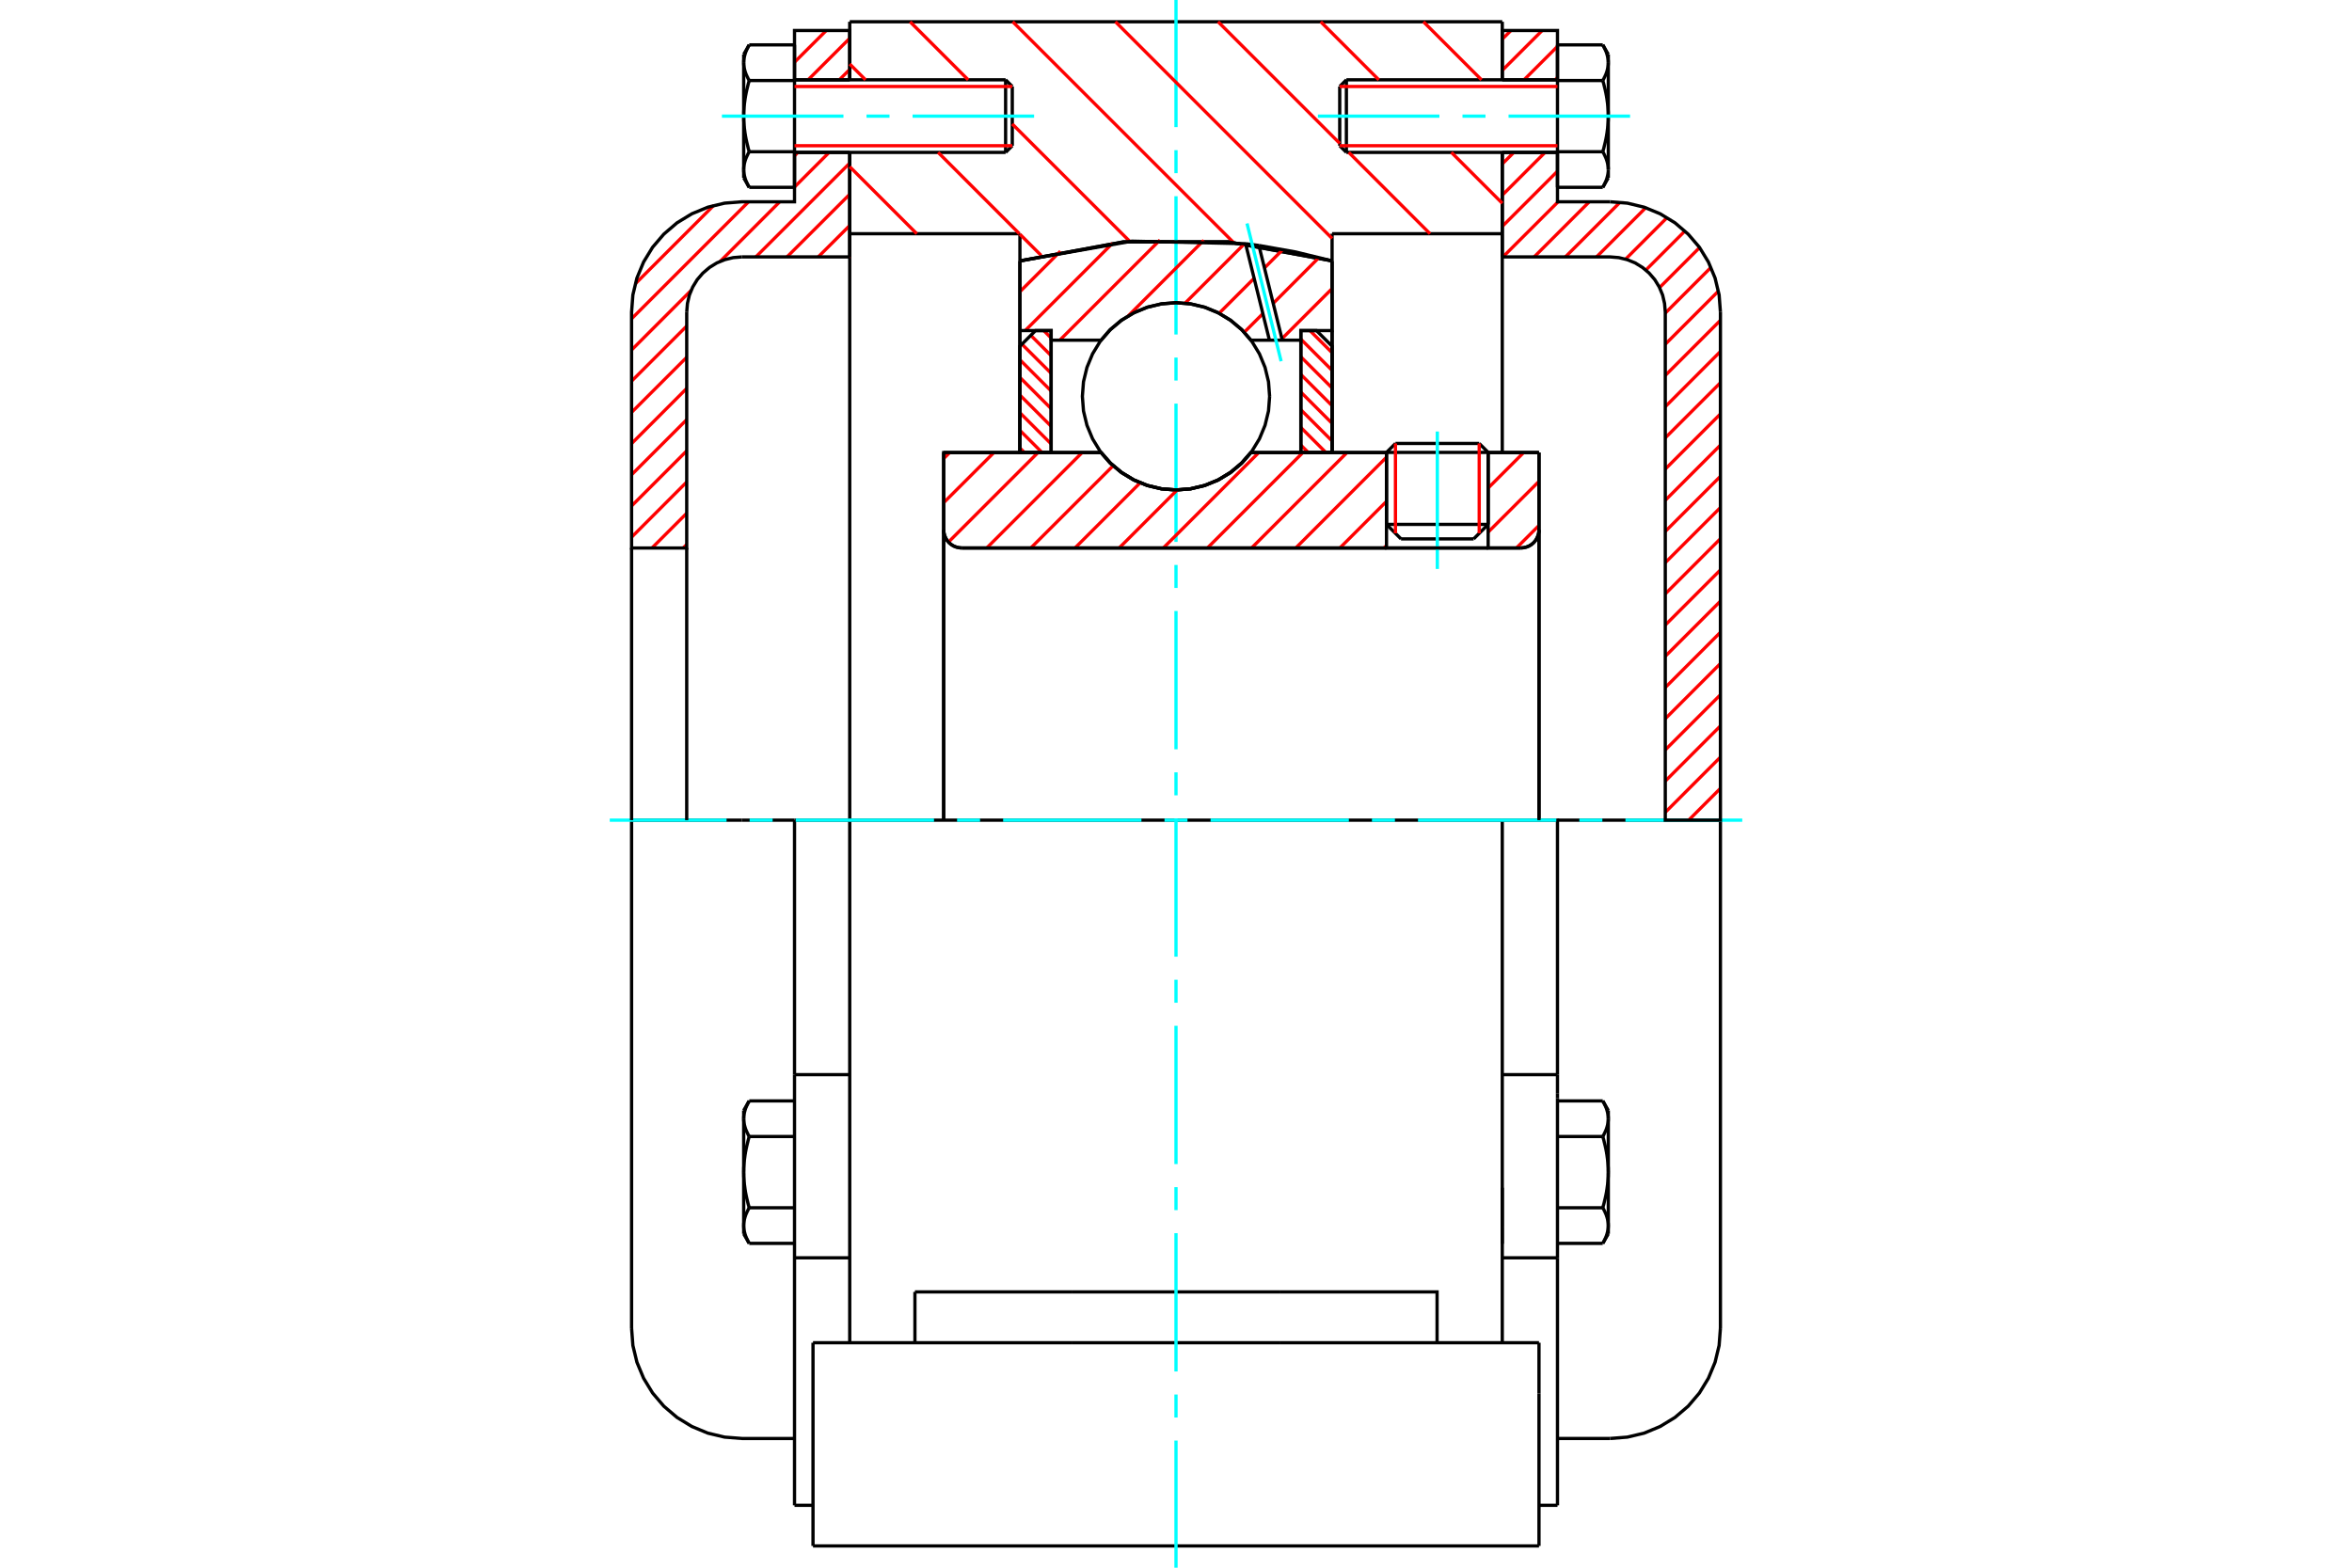 <?xml version="1.0" standalone="no"?>
<!DOCTYPE svg PUBLIC "-//W3C//DTD SVG 1.1//EN"
	"http://www.w3.org/Graphics/SVG/1.1/DTD/svg11.dtd">
<svg xmlns="http://www.w3.org/2000/svg" height="100%" width="100%" viewBox="0 0 36000 24000">
	<rect x="-1800" y="-1200" width="39600" height="26400" style="fill:#FFF"/>
	<g style="fill:none; fill-rule:evenodd" transform="matrix(1 0 0 1 0 0)">
		<g style="fill:none; stroke:#000; stroke-width:50; shape-rendering:geometricPrecision">
			<line x1="22778" y1="6926" x2="21222" y2="6926"/>
			<line x1="21359" y1="6789" x2="22641" y2="6789"/>
			<line x1="21222" y1="8028" x2="22778" y2="8028"/>
			<line x1="22556" y1="8250" x2="21444" y2="8250"/>
			<polyline points="23278,8389 23321,8385 23364,8375 23404,8359 23441,8336 23474,8308 23503,8274 23525,8237 23542,8197 23552,8155 23556,8111"/>
			<line x1="23556" y1="6928" x2="23556" y2="8111"/>
			<line x1="22778" y1="6928" x2="23556" y2="6928"/>
			<line x1="19147" y1="6928" x2="21222" y2="6928"/>
			<polyline points="16853,6928 16999,7094 17169,7236 17359,7350 17564,7433 17779,7484 18000,7501 18221,7484 18436,7433 18641,7350 18831,7236 19001,7094 19147,6928"/>
			<line x1="14444" y1="6928" x2="16853" y2="6928"/>
			<line x1="14444" y1="8111" x2="14444" y2="6928"/>
			<polyline points="14444,8111 14448,8155 14458,8197 14475,8237 14497,8274 14526,8308 14559,8336 14596,8359 14636,8375 14679,8385 14722,8389"/>
			<line x1="23278" y1="8389" x2="14722" y2="8389"/>
			<line x1="23556" y1="8111" x2="23556" y2="12556"/>
			<line x1="14444" y1="8111" x2="14444" y2="12556"/>
			<line x1="21359" y1="6789" x2="21222" y2="6926"/>
			<line x1="22778" y1="6926" x2="22641" y2="6789"/>
			<line x1="22556" y1="8250" x2="22778" y2="8028"/>
			<line x1="21222" y1="8028" x2="21444" y2="8250"/>
			<line x1="21222" y1="6926" x2="21222" y2="8028"/>
			<line x1="22778" y1="8028" x2="22778" y2="6926"/>
			<line x1="22994" y1="12556" x2="13006" y2="12556"/>
			<line x1="22994" y1="3578" x2="20389" y2="3578"/>
			<line x1="22994" y1="2333" x2="22994" y2="3578"/>
			<line x1="22994" y1="333" x2="22994" y2="1222"/>
			<line x1="13006" y1="333" x2="22994" y2="333"/>
			<line x1="13006" y1="1222" x2="13006" y2="333"/>
			<line x1="13006" y1="3578" x2="13006" y2="2333"/>
			<line x1="15611" y1="3578" x2="13006" y2="3578"/>
			<line x1="15611" y1="3994" x2="15611" y2="3578"/>
			<polyline points="20389,3994 18805,3703 17195,3703 15611,3994"/>
			<line x1="20389" y1="3578" x2="20389" y2="3994"/>
			<line x1="15611" y1="6928" x2="15611" y2="3994"/>
			<line x1="13006" y1="12556" x2="13006" y2="3578"/>
			<line x1="20389" y1="3994" x2="20389" y2="6928"/>
			<polyline points="13006,20556 13006,18781 13006,12556"/>
			<line x1="12444" y1="23667" x2="23556" y2="23667"/>
			<line x1="14004" y1="20556" x2="14004" y2="19778"/>
			<line x1="16402" y1="19778" x2="14004" y2="19778"/>
			<line x1="16402" y1="20556" x2="19598" y2="20556"/>
			<line x1="19598" y1="19778" x2="16402" y2="19778"/>
			<polyline points="21996,20556 21996,19778 19598,19778"/>
			<line x1="22994" y1="20556" x2="22994" y2="18781"/>
			<line x1="19598" y1="20556" x2="23556" y2="20556"/>
			<line x1="22994" y1="18183" x2="22994" y2="19041"/>
			<line x1="22994" y1="3578" x2="22994" y2="6928"/>
			<line x1="23556" y1="21333" x2="23556" y2="20556"/>
			<line x1="23556" y1="23667" x2="23556" y2="21333"/>
			<polyline points="12444,23667 12444,21333 12444,20556"/>
			<line x1="22994" y1="18781" x2="22994" y2="12556"/>
			<line x1="12444" y1="20556" x2="16402" y2="20556"/>
			<line x1="12161" y1="16452" x2="13006" y2="16452"/>
			<polyline points="12161,16452 12161,16736 12161,16809 12161,19256 12161,23045"/>
			<polyline points="11383,18762 11383,18770 11384,18777 11384,18785 11384,18792 11385,18800 11386,18807 11387,18815 11388,18822 11389,18830 11390,18837 11392,18845 11393,18852 11395,18860 11397,18867 11399,18875 11401,18882 11403,18890 11405,18898 11408,18905 11410,18913 11413,18921 11416,18928 11419,18936 11422,18944 11426,18952 11429,18960 11433,18968 11437,18976 11441,18984 11445,18993 11449,19001 11453,19009 11458,19018 11463,19026 11468,19035"/>
			<line x1="11383" y1="18889" x2="11383" y2="18762"/>
			<polyline points="11383,17944 11383,17959 11384,17974 11384,17989 11384,18004 11385,18019 11386,18034 11387,18049 11388,18064 11389,18079 11390,18094 11392,18109 11393,18124 11395,18139 11397,18154 11399,18169 11401,18184 11403,18199 11405,18215 11408,18230 11410,18246 11413,18261 11416,18277 11419,18292 11422,18308 11426,18324 11429,18340 11433,18356 11437,18372 11441,18389 11445,18405 11449,18422 11453,18438 11458,18455 11463,18472 11468,18490"/>
			<line x1="11383" y1="18762" x2="11383" y2="17944"/>
			<polyline points="11468,18490 11463,18498 11458,18507 11453,18515 11449,18524 11445,18532 11441,18540 11437,18548 11433,18557 11429,18565 11426,18573 11422,18581 11419,18588 11416,18596 11413,18604 11410,18612 11408,18620 11405,18627 11403,18635 11401,18642 11399,18650 11397,18658 11395,18665 11393,18673 11392,18680 11390,18688 11389,18695 11388,18703 11387,18710 11386,18718 11385,18725 11384,18732 11384,18740 11384,18747 11383,18755 11383,18762"/>
			<polyline points="11383,17127 11383,17134 11384,17142 11384,17149 11384,17156 11385,17164 11386,17171 11387,17179 11388,17186 11389,17194 11390,17201 11392,17209 11393,17216 11395,17224 11397,17231 11399,17239 11401,17246 11403,17254 11405,17262 11408,17269 11410,17277 11413,17285 11416,17293 11419,17300 11422,17308 11426,17316 11429,17324 11433,17332 11437,17340 11441,17349 11445,17357 11449,17365 11453,17374 11458,17382 11463,17391 11468,17399"/>
			<line x1="11383" y1="17944" x2="11383" y2="17127"/>
			<polyline points="11468,17399 11463,17416 11458,17433 11453,17450 11449,17467 11445,17484 11441,17500 11437,17517 11433,17533 11429,17549 11426,17565 11422,17581 11419,17597 11416,17612 11413,17628 11410,17643 11408,17659 11405,17674 11403,17689 11401,17705 11399,17720 11397,17735 11395,17750 11393,17765 11392,17780 11390,17795 11389,17810 11388,17825 11387,17840 11386,17855 11385,17870 11384,17885 11384,17900 11384,17914 11383,17929 11383,17944"/>
			<line x1="11383" y1="17127" x2="11383" y2="17000"/>
			<polyline points="11468,16854 11463,16863 11458,16871 11453,16880 11449,16888 11445,16896 11441,16904 11437,16913 11433,16921 11429,16929 11426,16937 11422,16945 11419,16953 11416,16960 11413,16968 11410,16976 11408,16984 11405,16991 11403,16999 11401,17007 11399,17014 11397,17022 11395,17029 11393,17037 11392,17044 11390,17052 11389,17059 11388,17067 11387,17074 11386,17082 11385,17089 11384,17097 11384,17104 11384,17112 11383,17119 11383,17127"/>
			<line x1="12161" y1="17399" x2="11468" y2="17399"/>
			<line x1="12161" y1="16854" x2="11468" y2="16854"/>
			<line x1="12161" y1="18490" x2="11468" y2="18490"/>
			<line x1="12161" y1="19035" x2="11468" y2="19035"/>
			<line x1="11356" y1="12556" x2="9667" y2="12556"/>
			<line x1="12161" y1="12556" x2="11356" y2="12556"/>
			<line x1="13006" y1="12556" x2="12161" y2="12556"/>
			<line x1="9667" y1="12556" x2="9667" y2="20333"/>
			<line x1="12161" y1="12556" x2="12161" y2="16452"/>
			<line x1="15494" y1="2231" x2="15494" y2="1324"/>
			<line x1="15392" y1="2333" x2="15392" y2="1222"/>
			<polyline points="11468,2323 11463,2332 11458,2340 11453,2349 11449,2357 11445,2365 11441,2374 11437,2382 11433,2390 11429,2398 11426,2406 11422,2414 11419,2422 11416,2430 11413,2437 11410,2445 11408,2453 11405,2461 11403,2468 11401,2476 11399,2483 11397,2491 11395,2498 11393,2506 11392,2513 11390,2521 11389,2528 11388,2536 11387,2543 11386,2551 11385,2558 11384,2566 11384,2573 11384,2581 11383,2588 11383,2596"/>
			<polyline points="11383,1778 11383,1793 11384,1808 11384,1823 11384,1838 11385,1853 11386,1867 11387,1882 11388,1897 11389,1912 11390,1927 11392,1942 11393,1957 11395,1972 11397,1987 11399,2002 11401,2018 11403,2033 11405,2048 11408,2063 11410,2079 11413,2094 11416,2110 11419,2126 11422,2141 11426,2157 11429,2173 11433,2189 11437,2206 11441,2222 11445,2238 11449,2255 11453,2272 11458,2289 11463,2306 11468,2323"/>
			<line x1="11383" y1="2596" x2="11383" y2="1778"/>
			<polyline points="11383,960 11383,967 11384,975 11384,982 11384,990 11385,997 11386,1005 11387,1012 11388,1020 11389,1027 11390,1035 11392,1042 11393,1050 11395,1057 11397,1065 11399,1072 11401,1080 11403,1087 11405,1095 11408,1103 11410,1110 11413,1118 11416,1126 11419,1134 11422,1142 11426,1150 11429,1158 11433,1166 11437,1174 11441,1182 11445,1190 11449,1199 11453,1207 11458,1215 11463,1224 11468,1233"/>
			<line x1="11383" y1="1778" x2="11383" y2="960"/>
			<polyline points="11468,1233 11463,1250 11458,1267 11453,1284 11449,1301 11445,1317 11441,1334 11437,1350 11433,1366 11429,1382 11426,1398 11422,1414 11419,1430 11416,1446 11413,1461 11410,1477 11408,1492 11405,1507 11403,1523 11401,1538 11399,1553 11397,1568 11395,1583 11393,1598 11392,1613 11390,1628 11389,1643 11388,1658 11387,1673 11386,1688 11385,1703 11384,1718 11384,1733 11384,1748 11383,1763 11383,1778"/>
			<line x1="11383" y1="960" x2="11383" y2="833"/>
			<polyline points="11468,687 11463,696 11458,704 11453,713 11449,721 11445,730 11441,738 11437,746 11433,754 11429,762 11426,770 11422,778 11419,786 11416,794 11413,802 11410,809 11408,817 11405,825 11403,832 11401,840 11399,848 11397,855 11395,863 11393,870 11392,878 11390,885 11389,893 11388,900 11387,908 11386,915 11385,922 11384,930 11384,937 11384,945 11383,952 11383,960"/>
			<polyline points="11383,2596 11383,2603 11384,2611 11384,2618 11384,2626 11385,2633 11386,2641 11387,2648 11388,2655 11389,2663 11390,2670 11392,2678 11393,2685 11395,2693 11397,2700 11399,2708 11401,2716 11403,2723 11405,2731 11408,2739 11410,2746 11413,2754 11416,2762 11419,2770 11422,2778 11426,2785 11429,2793 11433,2801 11437,2810 11441,2818 11445,2826 11449,2834 11453,2843 11458,2851 11463,2860 11468,2868"/>
			<line x1="11383" y1="2722" x2="11383" y2="2596"/>
			<line x1="12161" y1="687" x2="11468" y2="687"/>
			<line x1="12161" y1="1233" x2="11468" y2="1233"/>
			<line x1="12161" y1="1233" x2="12161" y2="687"/>
			<line x1="12161" y1="2323" x2="11468" y2="2323"/>
			<line x1="12161" y1="2323" x2="12161" y2="1233"/>
			<line x1="12161" y1="2868" x2="11468" y2="2868"/>
			<line x1="12161" y1="2868" x2="12161" y2="2323"/>
			<line x1="12161" y1="19256" x2="13006" y2="19256"/>
			<line x1="12161" y1="23045" x2="12444" y2="23045"/>
			<line x1="11383" y1="18889" x2="11468" y2="19035"/>
			<line x1="11468" y1="16854" x2="11383" y2="17000"/>
			<polyline points="9667,20333 9687,20598 9749,20855 9851,21100 9989,21326 10161,21528 10363,21700 10589,21838 10834,21940 11091,22001 11356,22022 12161,22022"/>
			<line x1="15392" y1="2333" x2="15494" y2="2231"/>
			<line x1="15494" y1="1324" x2="15392" y2="1222"/>
			<line x1="12161" y1="2333" x2="15392" y2="2333"/>
			<line x1="15392" y1="1222" x2="12161" y2="1222"/>
			<line x1="11468" y1="687" x2="11383" y2="833"/>
			<line x1="11383" y1="2722" x2="11468" y2="2868"/>
			<line x1="22994" y1="16452" x2="23839" y2="16452"/>
			<line x1="23839" y1="16736" x2="23839" y2="16452"/>
			<line x1="23839" y1="16809" x2="23839" y2="16736"/>
			<line x1="23839" y1="19256" x2="23839" y2="16809"/>
			<polyline points="23839,16452 23839,12556 22994,12556"/>
			<line x1="23839" y1="23045" x2="23839" y2="19256"/>
			<polyline points="24617,17127 24617,17119 24616,17112 24616,17104 24616,17097 24615,17089 24614,17082 24613,17074 24612,17067 24611,17059 24610,17052 24608,17044 24607,17037 24605,17029 24603,17022 24601,17014 24599,17007 24597,16999 24595,16991 24592,16984 24590,16976 24587,16968 24584,16960 24581,16953 24578,16945 24574,16937 24571,16929 24567,16921 24563,16913 24559,16904 24555,16896 24551,16888 24547,16880 24542,16871 24537,16863 24532,16854"/>
			<line x1="24617" y1="17000" x2="24617" y2="17127"/>
			<polyline points="24617,17944 24617,17929 24616,17914 24616,17900 24616,17885 24615,17870 24614,17855 24613,17840 24612,17825 24611,17810 24610,17795 24608,17780 24607,17765 24605,17750 24603,17735 24601,17720 24599,17705 24597,17689 24595,17674 24592,17659 24590,17643 24587,17628 24584,17612 24581,17597 24578,17581 24574,17565 24571,17549 24567,17533 24563,17517 24559,17500 24555,17484 24551,17467 24547,17450 24542,17433 24537,17416 24532,17399"/>
			<line x1="24617" y1="17127" x2="24617" y2="17944"/>
			<polyline points="24532,17399 24537,17391 24542,17382 24547,17374 24551,17365 24555,17357 24559,17349 24563,17340 24567,17332 24571,17324 24574,17316 24578,17308 24581,17300 24584,17293 24587,17285 24590,17277 24592,17269 24595,17262 24597,17254 24599,17246 24601,17239 24603,17231 24605,17224 24607,17216 24608,17209 24610,17201 24611,17194 24612,17186 24613,17179 24614,17171 24615,17164 24616,17156 24616,17149 24616,17142 24617,17134 24617,17127"/>
			<polyline points="24617,18762 24617,18755 24616,18747 24616,18740 24616,18732 24615,18725 24614,18718 24613,18710 24612,18703 24611,18695 24610,18688 24608,18680 24607,18673 24605,18665 24603,18658 24601,18650 24599,18642 24597,18635 24595,18627 24592,18620 24590,18612 24587,18604 24584,18596 24581,18588 24578,18581 24574,18573 24571,18565 24567,18557 24563,18548 24559,18540 24555,18532 24551,18524 24547,18515 24542,18507 24537,18498 24532,18490"/>
			<line x1="24617" y1="17944" x2="24617" y2="18762"/>
			<polyline points="24532,18490 24537,18472 24542,18455 24547,18438 24551,18422 24555,18405 24559,18389 24563,18372 24567,18356 24571,18340 24574,18324 24578,18308 24581,18292 24584,18277 24587,18261 24590,18246 24592,18230 24595,18215 24597,18199 24599,18184 24601,18169 24603,18154 24605,18139 24607,18124 24608,18109 24610,18094 24611,18079 24612,18064 24613,18049 24614,18034 24615,18019 24616,18004 24616,17989 24616,17974 24617,17959 24617,17944"/>
			<line x1="24617" y1="18762" x2="24617" y2="18889"/>
			<polyline points="24532,19035 24537,19026 24542,19018 24547,19009 24551,19001 24555,18993 24559,18984 24563,18976 24567,18968 24571,18960 24574,18952 24578,18944 24581,18936 24584,18928 24587,18921 24590,18913 24592,18905 24595,18898 24597,18890 24599,18882 24601,18875 24603,18867 24605,18860 24607,18852 24608,18845 24610,18837 24611,18830 24612,18822 24613,18815 24614,18807 24615,18800 24616,18792 24616,18785 24616,18777 24617,18770 24617,18762"/>
			<line x1="23839" y1="19035" x2="24532" y2="19035"/>
			<line x1="23839" y1="18490" x2="24532" y2="18490"/>
			<line x1="23839" y1="17399" x2="24532" y2="17399"/>
			<line x1="23839" y1="16854" x2="24532" y2="16854"/>
			<polyline points="26333,12556 24644,12556 23839,12556"/>
			<line x1="26333" y1="20333" x2="26333" y2="12556"/>
			<line x1="20506" y1="1324" x2="20506" y2="2231"/>
			<line x1="20608" y1="1222" x2="20608" y2="2333"/>
			<polyline points="24617,960 24617,952 24616,945 24616,937 24616,930 24615,922 24614,915 24613,908 24612,900 24611,893 24610,885 24608,878 24607,870 24605,863 24603,855 24601,848 24599,840 24597,832 24595,825 24592,817 24590,809 24587,802 24584,794 24581,786 24578,778 24574,770 24571,762 24567,754 24563,746 24559,738 24555,730 24551,721 24547,713 24542,704 24537,696 24532,687"/>
			<line x1="24617" y1="833" x2="24617" y2="960"/>
			<polyline points="24532,2868 24537,2860 24542,2851 24547,2843 24551,2834 24555,2826 24559,2818 24563,2810 24567,2801 24571,2793 24574,2785 24578,2778 24581,2770 24584,2762 24587,2754 24590,2746 24592,2739 24595,2731 24597,2723 24599,2716 24601,2708 24603,2700 24605,2693 24607,2685 24608,2678 24610,2670 24611,2663 24612,2655 24613,2648 24614,2641 24615,2633 24616,2626 24616,2618 24616,2611 24617,2603 24617,2596 24617,2722"/>
			<polyline points="24617,1778 24617,1763 24616,1748 24616,1733 24616,1718 24615,1703 24614,1688 24613,1673 24612,1658 24611,1643 24610,1628 24608,1613 24607,1598 24605,1583 24603,1568 24601,1553 24599,1538 24597,1523 24595,1507 24592,1492 24590,1477 24587,1461 24584,1446 24581,1430 24578,1414 24574,1398 24571,1382 24567,1366 24563,1350 24559,1334 24555,1317 24551,1301 24547,1284 24542,1267 24537,1250 24532,1233"/>
			<line x1="24617" y1="960" x2="24617" y2="1778"/>
			<polyline points="24532,1233 24537,1224 24542,1215 24547,1207 24551,1199 24555,1190 24559,1182 24563,1174 24567,1166 24571,1158 24574,1150 24578,1142 24581,1134 24584,1126 24587,1118 24590,1110 24592,1103 24595,1095 24597,1087 24599,1080 24601,1072 24603,1065 24605,1057 24607,1050 24608,1042 24610,1035 24611,1027 24612,1020 24613,1012 24614,1005 24615,997 24616,990 24616,982 24616,975 24617,967 24617,960"/>
			<polyline points="24617,2596 24617,2588 24616,2581 24616,2573 24616,2566 24615,2558 24614,2551 24613,2543 24612,2536 24611,2528 24610,2521 24608,2513 24607,2506 24605,2498 24603,2491 24601,2483 24599,2476 24597,2468 24595,2461 24592,2453 24590,2445 24587,2437 24584,2430 24581,2422 24578,2414 24574,2406 24571,2398 24567,2390 24563,2382 24559,2374 24555,2365 24551,2357 24547,2349 24542,2340 24537,2332 24532,2323"/>
			<line x1="24617" y1="1778" x2="24617" y2="2596"/>
			<polyline points="24532,2323 24537,2306 24542,2289 24547,2272 24551,2255 24555,2238 24559,2222 24563,2206 24567,2189 24571,2173 24574,2157 24578,2141 24581,2126 24584,2110 24587,2094 24590,2079 24592,2063 24595,2048 24597,2033 24599,2018 24601,2002 24603,1987 24605,1972 24607,1957 24608,1942 24610,1927 24611,1912 24612,1897 24613,1882 24614,1867 24615,1853 24616,1838 24616,1823 24616,1808 24617,1793 24617,1778"/>
			<line x1="23839" y1="1233" x2="24532" y2="1233"/>
			<polyline points="23839,1233 23839,2323 24532,2323"/>
			<line x1="23839" y1="687" x2="24532" y2="687"/>
			<line x1="23839" y1="687" x2="23839" y2="1233"/>
			<line x1="23839" y1="2868" x2="24532" y2="2868"/>
			<line x1="23839" y1="2323" x2="23839" y2="2868"/>
			<line x1="22994" y1="19256" x2="23839" y2="19256"/>
			<line x1="23556" y1="23045" x2="23839" y2="23045"/>
			<line x1="24617" y1="17000" x2="24532" y2="16854"/>
			<line x1="24532" y1="19035" x2="24617" y2="18889"/>
			<polyline points="24644,22022 24909,22001 25166,21940 25411,21838 25637,21700 25839,21528 26011,21326 26149,21100 26251,20855 26313,20598 26333,20333"/>
			<line x1="23839" y1="22022" x2="24644" y2="22022"/>
			<line x1="20608" y1="1222" x2="20506" y2="1324"/>
			<line x1="20506" y1="2231" x2="20608" y2="2333"/>
			<line x1="23839" y1="1222" x2="20608" y2="1222"/>
			<line x1="20608" y1="2333" x2="23839" y2="2333"/>
			<line x1="24617" y1="833" x2="24532" y2="687"/>
			<line x1="24532" y1="2868" x2="24617" y2="2722"/>
		</g>
		<g style="fill:none; stroke:#0FF; stroke-width:50; shape-rendering:geometricPrecision">
			<line x1="22000" y1="8710" x2="22000" y2="6606"/>
			<line x1="18000" y1="24000" x2="18000" y2="22054"/>
			<line x1="18000" y1="21701" x2="18000" y2="21349"/>
			<line x1="18000" y1="20996" x2="18000" y2="18879"/>
			<line x1="18000" y1="18526" x2="18000" y2="18174"/>
			<line x1="18000" y1="17821" x2="18000" y2="15704"/>
			<line x1="18000" y1="15351" x2="18000" y2="14999"/>
			<line x1="18000" y1="14646" x2="18000" y2="12529"/>
			<line x1="18000" y1="12176" x2="18000" y2="11824"/>
			<line x1="18000" y1="11471" x2="18000" y2="9354"/>
			<line x1="18000" y1="9001" x2="18000" y2="8649"/>
			<line x1="18000" y1="8296" x2="18000" y2="6179"/>
			<line x1="18000" y1="5826" x2="18000" y2="5474"/>
			<line x1="18000" y1="5121" x2="18000" y2="3004"/>
			<line x1="18000" y1="2651" x2="18000" y2="2299"/>
			<line x1="18000" y1="1946" x2="18000" y2="0"/>
			<line x1="9333" y1="12556" x2="11121" y2="12556"/>
			<line x1="11474" y1="12556" x2="11826" y2="12556"/>
			<line x1="12179" y1="12556" x2="14296" y2="12556"/>
			<line x1="14649" y1="12556" x2="15001" y2="12556"/>
			<line x1="15354" y1="12556" x2="17471" y2="12556"/>
			<line x1="17824" y1="12556" x2="18176" y2="12556"/>
			<line x1="18529" y1="12556" x2="20646" y2="12556"/>
			<line x1="20999" y1="12556" x2="21351" y2="12556"/>
			<line x1="21704" y1="12556" x2="23821" y2="12556"/>
			<line x1="24174" y1="12556" x2="24526" y2="12556"/>
			<line x1="24879" y1="12556" x2="26667" y2="12556"/>
			<line x1="11050" y1="1778" x2="12910" y2="1778"/>
			<line x1="13263" y1="1778" x2="13615" y2="1778"/>
			<line x1="13968" y1="1778" x2="15828" y2="1778"/>
			<line x1="20172" y1="1778" x2="22032" y2="1778"/>
			<line x1="22385" y1="1778" x2="22737" y2="1778"/>
			<line x1="23090" y1="1778" x2="24950" y2="1778"/>
		</g>
		<g style="fill:none; stroke:#F00; stroke-width:50; shape-rendering:geometricPrecision">
			<line x1="26333" y1="12547" x2="26324" y2="12556"/>
			<line x1="26333" y1="12069" x2="25847" y2="12556"/>
			<line x1="26333" y1="11591" x2="25489" y2="12436"/>
			<line x1="26333" y1="11113" x2="25489" y2="11958"/>
			<line x1="26333" y1="10636" x2="25489" y2="11480"/>
			<line x1="26333" y1="10158" x2="25489" y2="11003"/>
			<line x1="26333" y1="9680" x2="25489" y2="10525"/>
			<line x1="26333" y1="9203" x2="25489" y2="10047"/>
			<line x1="26333" y1="8725" x2="25489" y2="9569"/>
			<line x1="26333" y1="8247" x2="25489" y2="9092"/>
			<line x1="26333" y1="7770" x2="25489" y2="8614"/>
			<line x1="26333" y1="7292" x2="25489" y2="8136"/>
			<line x1="26333" y1="6814" x2="25489" y2="7659"/>
			<line x1="26333" y1="6337" x2="25489" y2="7181"/>
			<line x1="26333" y1="5859" x2="25489" y2="6703"/>
			<line x1="26333" y1="5381" x2="25489" y2="6226"/>
			<line x1="26333" y1="4904" x2="25489" y2="5748"/>
			<line x1="26302" y1="4457" x2="25489" y2="5270"/>
			<line x1="26188" y1="4094" x2="25489" y2="4793"/>
			<line x1="26014" y1="3790" x2="25401" y2="4403"/>
			<line x1="25789" y1="3537" x2="25191" y2="4135"/>
			<line x1="25516" y1="3332" x2="24881" y2="3968"/>
			<line x1="25190" y1="3180" x2="24437" y2="3933"/>
			<line x1="24796" y1="3097" x2="23960" y2="3933"/>
			<line x1="24326" y1="3089" x2="23482" y2="3933"/>
			<line x1="23849" y1="3089" x2="23004" y2="3933"/>
			<line x1="23839" y1="2621" x2="22994" y2="3466"/>
			<line x1="23649" y1="2333" x2="22994" y2="2988"/>
			<line x1="23171" y1="2333" x2="22994" y2="2510"/>
			<line x1="23839" y1="1188" x2="23805" y2="1222"/>
			<line x1="23839" y1="710" x2="23327" y2="1222"/>
			<line x1="23605" y1="467" x2="22994" y2="1077"/>
			<line x1="23127" y1="467" x2="22994" y2="599"/>
		</g>
		<g style="fill:none; stroke:#000; stroke-width:50; shape-rendering:geometricPrecision">
			<line x1="22994" y1="3933" x2="22994" y2="2333"/>
			<line x1="22994" y1="1222" x2="23839" y2="1222"/>
			<line x1="23839" y1="2333" x2="22994" y2="2333"/>
			<polyline points="22994,1222 22994,467 23839,467 23839,1222"/>
			<polyline points="23839,2333 23839,3089 24644,3089"/>
			<polyline points="26333,4778 26313,4514 26251,4256 26149,4011 26011,3785 25839,3584 25637,3411 25411,3273 25166,3172 24909,3110 24644,3089"/>
			<polyline points="26333,4778 26333,12556 25489,12556 25489,4778 25478,4646 25448,4517 25397,4394 25328,4281 25242,4181 25141,4095 25028,4025 24905,3975 24777,3944 24644,3933 22994,3933"/>
		</g>
		<g style="fill:none; stroke:#F00; stroke-width:50; shape-rendering:geometricPrecision">
			<line x1="10511" y1="8335" x2="10457" y2="8389"/>
			<line x1="10511" y1="7857" x2="9979" y2="8389"/>
			<line x1="10511" y1="7379" x2="9667" y2="8224"/>
			<line x1="10511" y1="6902" x2="9667" y2="7746"/>
			<line x1="13006" y1="3930" x2="13002" y2="3933"/>
			<line x1="10511" y1="6424" x2="9667" y2="7268"/>
			<line x1="13006" y1="3452" x2="12524" y2="3933"/>
			<line x1="10511" y1="5946" x2="9667" y2="6791"/>
			<line x1="13006" y1="2974" x2="12046" y2="3933"/>
			<line x1="10511" y1="5469" x2="9667" y2="6313"/>
			<line x1="13006" y1="2497" x2="11569" y2="3933"/>
			<line x1="10511" y1="4991" x2="9667" y2="5835"/>
			<line x1="12691" y1="2333" x2="12161" y2="2863"/>
			<line x1="11935" y1="3089" x2="11022" y2="4003"/>
			<line x1="10580" y1="4444" x2="9667" y2="5358"/>
			<line x1="12213" y1="2333" x2="12161" y2="2386"/>
			<line x1="11458" y1="3089" x2="9667" y2="4880"/>
			<line x1="13006" y1="1063" x2="12847" y2="1222"/>
			<line x1="10924" y1="3145" x2="9723" y2="4346"/>
			<line x1="13006" y1="586" x2="12369" y2="1222"/>
			<line x1="12647" y1="467" x2="12161" y2="952"/>
			<line x1="12169" y1="467" x2="12161" y2="475"/>
		</g>
		<g style="fill:none; stroke:#000; stroke-width:50; shape-rendering:geometricPrecision">
			<line x1="13006" y1="3933" x2="13006" y2="2333"/>
			<line x1="13006" y1="1222" x2="12161" y2="1222"/>
			<line x1="12161" y1="2333" x2="13006" y2="2333"/>
			<polyline points="13006,1222 13006,467 12161,467 12161,1222"/>
			<polyline points="12161,2333 12161,3089 11356,3089 11091,3110 10834,3172 10589,3273 10363,3411 10161,3584 9989,3785 9851,4011 9749,4256 9687,4514 9667,4778 9667,8389 10511,8389 10511,4778"/>
			<polyline points="11356,3933 11223,3944 11095,3975 10972,4025 10859,4095 10758,4181 10672,4281 10603,4394 10552,4517 10522,4646 10511,4778"/>
			<line x1="11356" y1="3933" x2="13006" y2="3933"/>
			<line x1="9667" y1="12556" x2="9667" y2="8389"/>
			<line x1="10511" y1="8389" x2="10511" y2="12556"/>
		</g>
		<g style="fill:none; stroke:#F00; stroke-width:50; shape-rendering:geometricPrecision">
			<line x1="21787" y1="333" x2="22676" y2="1222"/>
			<line x1="20215" y1="333" x2="21104" y2="1222"/>
			<line x1="22215" y1="2333" x2="22994" y2="3112"/>
			<line x1="18644" y1="333" x2="20506" y2="2195"/>
			<line x1="20644" y1="2333" x2="21888" y2="3578"/>
			<line x1="17073" y1="333" x2="20389" y2="3650"/>
			<line x1="15501" y1="333" x2="18882" y2="3714"/>
			<line x1="13930" y1="333" x2="14819" y2="1222"/>
			<line x1="15494" y1="1898" x2="17296" y2="3699"/>
			<line x1="13006" y1="980" x2="13248" y2="1222"/>
			<line x1="14359" y1="2333" x2="15603" y2="3578"/>
			<line x1="15611" y1="3586" x2="15936" y2="3910"/>
			<line x1="13006" y1="2552" x2="14032" y2="3578"/>
		</g>
		<g style="fill:none; stroke:#000; stroke-width:50; shape-rendering:geometricPrecision">
			<polyline points="20389,3994 18805,3703 17195,3703 15611,3994"/>
		</g>
		<g style="fill:none; stroke:#F00; stroke-width:50; shape-rendering:geometricPrecision">
			<line x1="22641" y1="6789" x2="22641" y2="8164"/>
			<line x1="21359" y1="8164" x2="21359" y2="6789"/>
			<line x1="15611" y1="6859" x2="15680" y2="6928"/>
			<line x1="15611" y1="6589" x2="15950" y2="6928"/>
			<line x1="15611" y1="6319" x2="16089" y2="6796"/>
			<line x1="15611" y1="6048" x2="16089" y2="6526"/>
			<line x1="15611" y1="5778" x2="16089" y2="6256"/>
			<line x1="15611" y1="5508" x2="16089" y2="5986"/>
			<line x1="15642" y1="5269" x2="16089" y2="5715"/>
			<line x1="15777" y1="5133" x2="16089" y2="5445"/>
			<line x1="15975" y1="5061" x2="16089" y2="5175"/>
		</g>
		<g style="fill:none; stroke:#000; stroke-width:50; shape-rendering:geometricPrecision">
			<polyline points="16089,6928 16089,5061 15850,5061 15611,5300 15611,6928 16089,6928"/>
		</g>
		<g style="fill:none; stroke:#F00; stroke-width:50; shape-rendering:geometricPrecision">
			<line x1="20050" y1="5061" x2="20389" y2="5400"/>
			<line x1="19911" y1="5192" x2="20389" y2="5670"/>
			<line x1="19911" y1="5462" x2="20389" y2="5940"/>
			<line x1="19911" y1="5733" x2="20389" y2="6211"/>
			<line x1="19911" y1="6003" x2="20389" y2="6481"/>
			<line x1="19911" y1="6273" x2="20389" y2="6751"/>
			<line x1="19911" y1="6544" x2="20295" y2="6928"/>
			<line x1="19911" y1="6814" x2="20025" y2="6928"/>
		</g>
		<g style="fill:none; stroke:#000; stroke-width:50; shape-rendering:geometricPrecision">
			<polyline points="19911,6928 19911,5061 20150,5061 20389,5300 20389,6928 19911,6928"/>
			<polyline points="19433,6068 19416,5844 19363,5625 19277,5417 19160,5225 19014,5054 18842,4908 18651,4791 18443,4705 18224,4652 18000,4634 17776,4652 17557,4705 17349,4791 17158,4908 16986,5054 16840,5225 16723,5417 16637,5625 16584,5844 16567,6068 16584,6292 16637,6511 16723,6718 16840,6910 16986,7081 17158,7227 17349,7345 17557,7431 17776,7483 18000,7501 18224,7483 18443,7431 18651,7345 18842,7227 19014,7081 19160,6910 19277,6718 19363,6511 19416,6292 19433,6068"/>
		</g>
		<g style="fill:none; stroke:#F00; stroke-width:50; shape-rendering:geometricPrecision">
			<line x1="20389" y1="4418" x2="19622" y2="5185"/>
			<line x1="20187" y1="3944" x2="19488" y2="4644"/>
			<line x1="19330" y1="4801" x2="19044" y2="5087"/>
			<line x1="19633" y1="3822" x2="19354" y2="4102"/>
			<line x1="19196" y1="4260" x2="18660" y2="4796"/>
			<line x1="19051" y1="3729" x2="18138" y2="4642"/>
			<line x1="18425" y1="3679" x2="17269" y2="4836"/>
			<line x1="17755" y1="3674" x2="16221" y2="5208"/>
			<line x1="17029" y1="3724" x2="15692" y2="5061"/>
			<line x1="16231" y1="3846" x2="15611" y2="4466"/>
		</g>
		<g style="fill:none; stroke:#000; stroke-width:50; shape-rendering:geometricPrecision">
			<polyline points="15611,6928 15611,5061 15611,3994"/>
			<polyline points="19065,3731 17325,3692 15611,3994"/>
			<polyline points="19269,3758 19167,3744 19065,3731"/>
			<polyline points="20389,3994 19833,3858 19269,3758"/>
			<polyline points="20389,3994 20389,5061 19911,5061 19911,5208 19911,6928"/>
			<polyline points="19911,5208 19627,5208 19430,5208 19147,5208 19001,5042 18831,4900 18641,4786 18436,4702 18221,4652 18000,4634 17779,4652 17564,4702 17359,4786 17169,4900 16999,5042 16853,5208 16089,5208 16089,6928"/>
			<polyline points="16089,5208 16089,5061 15611,5061"/>
			<line x1="20389" y1="5061" x2="20389" y2="6928"/>
		</g>
		<g style="fill:none; stroke:#0FF; stroke-width:50; shape-rendering:geometricPrecision">
			<line x1="19609" y1="5530" x2="19087" y2="3421"/>
		</g>
		<g style="fill:none; stroke:#000; stroke-width:50; shape-rendering:geometricPrecision">
			<line x1="19430" y1="5208" x2="19065" y2="3731"/>
			<line x1="19627" y1="5208" x2="19269" y2="3758"/>
		</g>
		<g style="fill:none; stroke:#F00; stroke-width:50; shape-rendering:geometricPrecision">
			<line x1="23556" y1="8044" x2="23211" y2="8389"/>
			<line x1="23556" y1="7369" x2="22778" y2="8146"/>
			<line x1="23321" y1="6928" x2="22778" y2="7471"/>
			<line x1="21222" y1="8351" x2="21184" y2="8389"/>
			<line x1="21222" y1="7675" x2="20508" y2="8389"/>
			<line x1="21222" y1="6999" x2="19833" y2="8389"/>
			<line x1="20618" y1="6928" x2="19157" y2="8389"/>
			<line x1="19942" y1="6928" x2="18481" y2="8389"/>
			<line x1="19267" y1="6928" x2="17806" y2="8389"/>
			<line x1="18018" y1="7501" x2="17130" y2="8389"/>
			<line x1="17452" y1="7391" x2="16454" y2="8389"/>
			<line x1="17038" y1="7130" x2="15778" y2="8389"/>
			<line x1="16564" y1="6928" x2="15103" y2="8389"/>
			<line x1="15888" y1="6928" x2="14517" y2="8299"/>
			<line x1="15213" y1="6928" x2="14444" y2="7696"/>
			<line x1="14537" y1="6928" x2="14444" y2="7020"/>
		</g>
		<g style="fill:none; stroke:#000; stroke-width:50; shape-rendering:geometricPrecision">
			<line x1="23556" y1="12556" x2="23556" y2="6928"/>
			<polyline points="23278,8389 23321,8385 23364,8375 23404,8359 23441,8336 23474,8308 23503,8274 23525,8237 23542,8197 23552,8155 23556,8111"/>
			<polyline points="23278,8389 22778,8389 22778,6928"/>
			<polyline points="22778,8389 21222,8389 21222,6928"/>
			<line x1="21222" y1="8389" x2="14722" y2="8389"/>
			<polyline points="14444,8111 14448,8155 14458,8197 14475,8237 14497,8274 14526,8308 14559,8336 14596,8359 14636,8375 14679,8385 14722,8389"/>
			<polyline points="14444,8111 14444,6928 14922,6928 16853,6928 16999,7094 17169,7236 17359,7350 17564,7433 17779,7484 18000,7501 18221,7484 18436,7433 18641,7350 18831,7236 19001,7094 19147,6928 21222,6928"/>
			<line x1="22778" y1="6928" x2="23556" y2="6928"/>
			<line x1="14444" y1="12556" x2="14444" y2="8111"/>
		</g>
		<g style="fill:none; stroke:#F00; stroke-width:50; shape-rendering:geometricPrecision">
			<line x1="23839" y1="1324" x2="20506" y2="1324"/>
			<line x1="20506" y1="2231" x2="23839" y2="2231"/>
		</g>
		<g style="fill:none; stroke:#F00; stroke-width:50; shape-rendering:geometricPrecision">
			<line x1="12161" y1="1324" x2="15494" y2="1324"/>
			<line x1="15494" y1="2231" x2="12161" y2="2231"/>
		</g>
	</g>
</svg>

